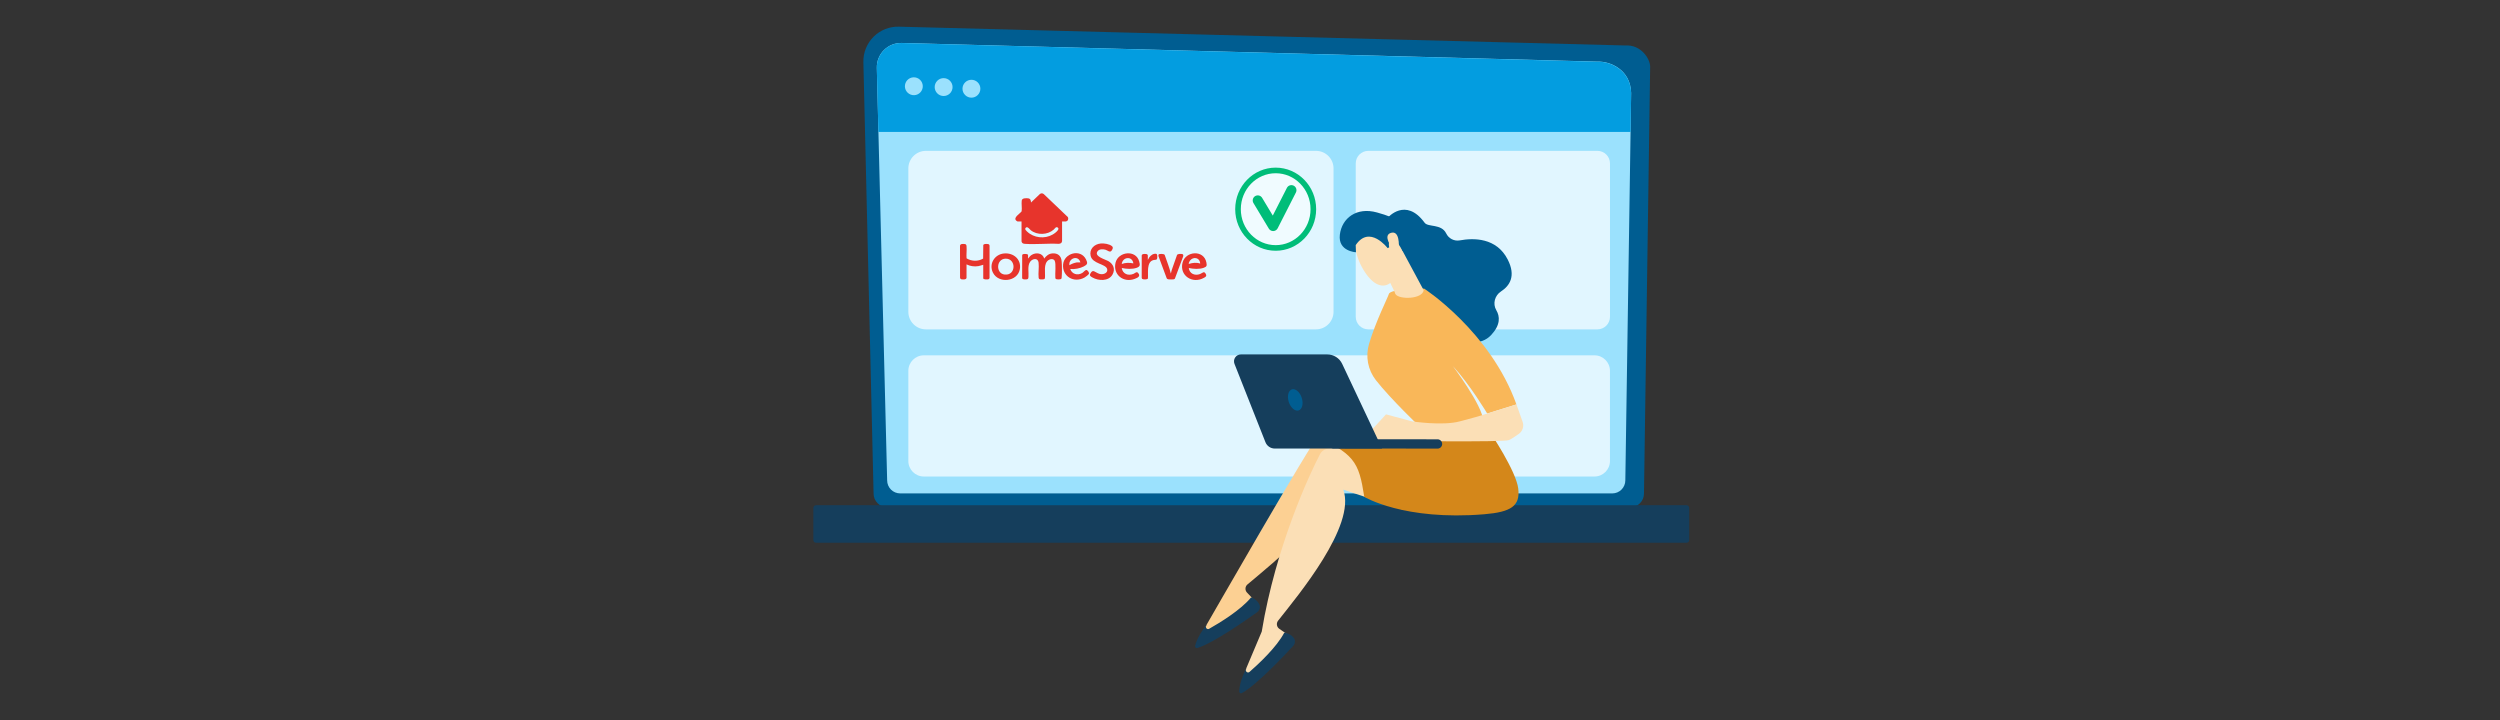 <svg fill="none" height="108" viewBox="0 0 375 108" width="375" xmlns="http://www.w3.org/2000/svg">
<rect x="0" y="0" width="375" height="108" fill="#333333" stroke="none"/>
<path d="M131.038 74.036C131.039 74.582 131.257 75.105 131.643 75.491C132.029 75.877 132.552 76.094 133.098 76.095H244.536C245.082 76.094 245.605 75.877 245.991 75.491C246.377 75.105 246.595 74.582 246.597 74.036L247.524 9.996C247.524 8.864 246.19 6.654 243.744 6.82L134.836 4.002C134.133 3.983 133.433 4.108 132.779 4.368C132.125 4.628 131.531 5.018 131.033 5.515C130.535 6.012 130.143 6.605 129.88 7.257C129.618 7.91 129.491 8.61 129.507 9.313L131.038 74.036Z" fill="#005D91"></path>
<path d="M133.073 72.061C133.074 72.578 133.28 73.073 133.645 73.438C134.01 73.803 134.505 74.009 135.022 74.011H241.849C242.365 74.01 242.861 73.804 243.226 73.438C243.591 73.073 243.797 72.578 243.799 72.061L244.674 13.925C244.571 10.425 241.504 9.169 239.644 9.244L135.265 6.443C134.77 6.43 134.278 6.518 133.819 6.701C133.359 6.884 132.942 7.158 132.591 7.508C132.241 7.857 131.966 8.274 131.782 8.733C131.598 9.192 131.509 9.684 131.521 10.178L133.073 72.061Z" fill="#9BE1FD"></path>
<path d="M122.396 81.411L252.985 81.411C253.204 81.411 253.381 81.234 253.381 81.016V76.18C253.381 75.962 253.204 75.784 252.985 75.784L122.396 75.784C122.178 75.784 122.001 75.962 122.001 76.18V81.016C122.001 81.234 122.178 81.411 122.396 81.411Z" fill="#153E5C"></path>
<path d="M244.586 19.788L244.674 13.963C244.571 10.462 241.504 9.188 239.644 9.263L135.265 6.453C134.771 6.439 134.279 6.526 133.819 6.709C133.36 6.891 132.942 7.165 132.592 7.514C132.241 7.871 131.965 8.294 131.781 8.759C131.597 9.223 131.509 9.721 131.521 10.22L131.759 19.79L244.586 19.788Z" fill="#039DE0"></path>
<path d="M197.395 22.628H138.887C137.431 22.628 136.252 23.808 136.252 25.262V46.77C136.252 48.225 137.431 49.405 138.887 49.405H197.395C198.851 49.405 200.03 48.225 200.03 46.77V25.262C200.03 23.808 198.851 22.628 197.395 22.628Z" fill="#E1F6FF"></path>
<path d="M239.61 22.628H205.249C204.206 22.628 203.361 23.473 203.361 24.515V47.517C203.361 48.56 204.206 49.405 205.249 49.405H239.61C240.653 49.405 241.498 48.56 241.498 47.517V24.515C241.498 23.473 240.653 22.628 239.61 22.628Z" fill="#E1F6FF"></path>
<path d="M239.173 53.3H138.572C137.291 53.3 136.252 54.339 136.252 55.62V69.156C136.252 70.437 137.291 71.476 138.572 71.476H239.173C240.455 71.476 241.494 70.437 241.494 69.156V55.62C241.494 54.339 240.455 53.3 239.173 53.3Z" fill="#E1F6FF"></path>
<path d="M138.4 13.152C138.518 12.421 138.022 11.733 137.291 11.614C136.56 11.495 135.872 11.992 135.753 12.723C135.634 13.454 136.131 14.142 136.862 14.261C137.592 14.38 138.281 13.883 138.4 13.152Z" fill="#9BE1FD"></path>
<path d="M142.492 14.008C143.015 13.485 143.015 12.636 142.492 12.112C141.968 11.589 141.119 11.589 140.596 12.112C140.072 12.636 140.072 13.485 140.596 14.008C141.119 14.532 141.968 14.532 142.492 14.008Z" fill="#9BE1FD"></path>
<path d="M146.663 14.256C147.186 13.733 147.186 12.884 146.663 12.36C146.139 11.837 145.29 11.837 144.766 12.36C144.243 12.884 144.243 13.733 144.766 14.256C145.29 14.78 146.139 14.78 146.663 14.256Z" fill="#9BE1FD"></path>
<path d="M191.352 25.565C194.461 25.565 197.002 28.157 197.002 31.378C197.002 34.6 194.461 37.193 191.352 37.193C188.242 37.193 185.702 34.6 185.702 31.378C185.702 28.157 188.242 25.565 191.352 25.565Z" fill="#F0FBFF" stroke="#00BD79" stroke-width="0.842"></path>
<path d="M190.973 34.66C190.841 34.66 190.712 34.626 190.598 34.561C190.484 34.497 190.389 34.404 190.323 34.292L188.016 30.455C187.912 30.283 187.881 30.077 187.93 29.882C187.978 29.688 188.102 29.52 188.276 29.414C188.361 29.363 188.456 29.329 188.555 29.315C188.654 29.3 188.754 29.305 188.851 29.329C188.948 29.353 189.039 29.396 189.119 29.456C189.199 29.515 189.266 29.589 189.317 29.674L190.918 32.337L193.034 28.183C193.079 28.095 193.141 28.016 193.216 27.951C193.292 27.887 193.38 27.837 193.474 27.807C193.569 27.776 193.67 27.764 193.769 27.771C193.869 27.779 193.966 27.806 194.055 27.851C194.235 27.944 194.371 28.104 194.433 28.294C194.495 28.485 194.479 28.693 194.387 28.872L191.649 34.246C191.588 34.366 191.496 34.468 191.382 34.541C191.267 34.614 191.135 34.655 190.999 34.66H190.973Z" fill="#00BD79"></path>
<path d="M180.976 93.734C181.005 93.723 196.265 66.999 198.327 64.485C198.497 64.277 198.717 64.115 198.966 64.015C199.216 63.915 199.486 63.879 199.753 63.911L204.013 64.419L209.016 75.243L200.68 70.386C201.505 76.091 190.797 84.568 187.124 87.662C187.035 87.736 186.962 87.827 186.91 87.93C186.858 88.033 186.828 88.146 186.821 88.261C186.815 88.376 186.832 88.492 186.872 88.6C186.912 88.708 186.974 88.807 187.054 88.89L188.52 90.426C186.113 92.866 183.335 94.433 180.2 95.157L180.976 93.734Z" fill="#FCD093"></path>
<path d="M187.673 89.6C187.673 89.6 188.609 89.902 188.926 90.736C189.077 91.134 188.914 91.586 188.567 91.834C187.027 92.938 181.943 96.503 179.598 97.201C179.554 97.213 179.507 97.214 179.462 97.203C179.418 97.192 179.377 97.17 179.343 97.139C179.31 97.107 179.285 97.067 179.271 97.023C179.258 96.979 179.256 96.933 179.266 96.888C179.387 96.343 179.776 95.255 181.03 93.662L180.918 93.89C180.886 93.952 180.876 94.023 180.888 94.092C180.9 94.16 180.933 94.224 180.984 94.272C181.034 94.32 181.099 94.351 181.168 94.359C181.238 94.368 181.308 94.354 181.369 94.32C182.939 93.434 186.133 91.496 187.673 89.6Z" fill="#153E5C"></path>
<path d="M186.92 100.293C186.946 100.276 189.235 94.762 189.26 94.744C191.361 81.963 196.482 71.017 197.992 68.139C198.117 67.901 198.3 67.698 198.523 67.55C198.747 67.401 199.005 67.311 199.273 67.289L203.544 66.924L210.638 76.51L201.492 73.443C203.452 78.862 194.683 89.336 191.712 93.105C191.641 93.196 191.589 93.3 191.559 93.411C191.53 93.523 191.523 93.639 191.54 93.753C191.557 93.867 191.598 93.976 191.659 94.074C191.72 94.172 191.8 94.256 191.895 94.322L193.645 95.528C191.782 98.405 189.379 100.499 186.455 101.845L186.92 100.293Z" fill="#FBDFB6"></path>
<path d="M192.644 94.89C192.644 94.89 193.624 94.998 194.101 95.749C194.33 96.109 194.261 96.585 193.972 96.898C192.686 98.291 188.43 102.81 186.271 103.97C186.23 103.991 186.184 104.001 186.139 104C186.093 103.998 186.048 103.985 186.009 103.961C185.97 103.937 185.937 103.903 185.915 103.863C185.893 103.822 185.882 103.777 185.883 103.731C185.89 103.171 186.051 102.028 186.958 100.215L186.893 100.461C186.875 100.528 186.879 100.599 186.905 100.664C186.93 100.729 186.976 100.784 187.035 100.821C187.094 100.858 187.164 100.875 187.234 100.87C187.303 100.864 187.369 100.836 187.422 100.79C188.781 99.602 191.518 97.061 192.644 94.89Z" fill="#153E5C"></path>
<path d="M223.552 64.902C223.552 64.902 227.418 70.653 227.736 73.276C228.054 75.898 226.667 76.806 222.62 77.14C210.578 78.136 204.642 74.527 204.642 74.527C203.818 69.276 203.232 67.939 196.352 65.083C196.352 65.083 205.054 65.774 206.805 65.094C208.556 64.414 223.552 64.902 223.552 64.902Z" fill="#D4871A"></path>
<path d="M208.135 32.684C208.135 32.684 210.827 29.498 213.69 33.407C214.208 34.115 216.2 33.531 216.93 35.013C217.107 35.386 217.402 35.69 217.769 35.879C218.136 36.068 218.555 36.131 218.961 36.058C221.05 35.673 224.465 35.638 226.15 38.914C227.437 41.413 226.444 42.875 225.157 43.709C224.212 44.322 223.875 45.564 224.446 46.535C224.995 47.465 225.097 48.725 223.682 50.245C220.512 53.644 214.235 48.088 214.235 48.088L209.251 36.312L208.135 32.684Z" fill="#005D91"></path>
<path d="M213.096 64.141C213.096 64.141 208.593 59.854 206.374 57.015C205.785 56.257 205.385 55.37 205.207 54.427C205.03 53.484 205.08 52.512 205.354 51.592C206.366 48.183 208.164 44.653 208.329 44.101C208.58 43.261 213.628 43.294 213.628 43.294C213.628 43.294 223.562 49.74 227.464 60.662L223.082 62.026C223.082 62.026 220.491 57.675 217.925 54.908C217.925 54.908 222.359 60.766 222.515 63.165L213.096 64.141Z" fill="#F9B759"></path>
<path d="M204.519 65.835L207.902 62.154L211.808 63.205C211.808 63.205 216.363 63.91 218.97 63.205L221.577 62.5L227.468 60.665L228.394 63.28C228.508 63.603 228.513 63.955 228.409 64.281C228.305 64.607 228.098 64.891 227.818 65.089C227.308 65.451 226.711 65.849 226.33 66.016C225.555 66.355 208.459 66.123 208.459 66.123L204.519 65.835Z" fill="#FBDFB6"></path>
<path d="M210.162 37.226L213.555 43.536C213.331 44.913 209.862 44.951 209.326 44.129C209.274 44.044 209.237 43.949 209.22 43.849L207.189 39.634C207.102 39.223 208.229 37.838 208.6 37.641L209.949 36.922C210.469 36.647 208.302 36.625 210.162 37.226Z" fill="#FBDFB6"></path>
<path d="M203.295 35.746C203.295 35.746 202.912 37.877 204.587 40.588C206.262 43.298 207.931 43.178 208.778 42.209C209.625 41.24 210.641 39.633 210.178 36.929C209.715 34.226 203.873 33.028 203.295 35.746Z" fill="#FBDFB6"></path>
<path d="M208.151 37.224C208.151 37.224 205.439 33.66 203.356 36.767L203.391 37.839C203.391 37.839 200.682 37.713 200.976 35.216C201.27 32.72 203.481 31.016 206.547 31.868C209.612 32.72 211.403 33.688 211.749 35.82C212.095 37.952 210.358 37.601 210.358 37.601C210.358 37.601 209.694 36.131 208.893 36.032C208.092 35.933 208.38 37.093 208.38 37.093L208.151 37.224Z" fill="#005D91"></path>
<path d="M208.774 37.13C208.774 37.13 207.369 35.306 208.648 34.928C209.927 34.55 209.879 36.715 209.796 37.518L208.774 37.13Z" fill="#FBDFB6"></path>
<path d="M215.716 67.29H215.679L200.119 67.273C200.021 67.283 199.923 67.272 199.83 67.241C199.737 67.211 199.652 67.161 199.579 67.096C199.507 67.03 199.449 66.95 199.409 66.86C199.369 66.771 199.349 66.674 199.349 66.576C199.349 66.478 199.369 66.382 199.409 66.292C199.449 66.203 199.507 66.123 199.579 66.057C199.652 65.992 199.737 65.942 199.83 65.911C199.923 65.881 200.021 65.87 200.119 65.88L215.679 65.897C215.852 65.91 216.014 65.987 216.133 66.113C216.252 66.239 216.321 66.404 216.325 66.577C216.329 66.751 216.269 66.919 216.156 67.051C216.043 67.182 215.885 67.267 215.713 67.289L215.716 67.29Z" fill="#153E5C"></path>
<path d="M186.133 53.163H199.092C199.56 53.163 200.019 53.296 200.414 53.547C200.81 53.797 201.126 54.155 201.326 54.579L207.316 67.282H191.213C190.912 67.282 190.618 67.191 190.37 67.022C190.121 66.853 189.929 66.613 189.818 66.333L185.172 54.578C185.11 54.421 185.087 54.251 185.106 54.084C185.124 53.916 185.184 53.755 185.278 53.616C185.373 53.476 185.501 53.362 185.65 53.283C185.799 53.204 185.965 53.163 186.133 53.163Z" fill="#153E5C"></path>
<path d="M195.261 59.674C195.542 60.546 195.331 61.393 194.798 61.564C194.264 61.735 193.599 61.17 193.318 60.297C193.037 59.424 193.248 58.577 193.781 58.407C194.313 58.236 194.981 58.803 195.261 59.674Z" fill="#005D91"></path>
<g clip-path="url(#clip0_686_15850)">
<path d="M159.31 33.222L159.31 36.171C159.277 36.458 159.079 36.551 158.806 36.576C157.153 36.484 155.369 36.695 153.732 36.576C153.473 36.558 153.304 36.49 153.231 36.229L153.229 33.222H152.633C152.624 33.222 152.502 33.149 152.48 33.132C151.869 32.662 153.012 32.048 153.246 31.697C153.317 31.189 153.198 30.59 153.259 30.093C153.308 29.688 153.908 29.716 154.222 29.749C154.578 29.787 154.638 30.079 154.65 30.378L155.994 29.091C156.195 28.953 156.412 28.976 156.59 29.136L160.165 32.548C160.274 32.694 160.251 32.976 160.119 33.102C160.092 33.129 159.931 33.222 159.905 33.222H159.31ZM153.953 34.097C153.876 34.119 153.777 34.261 153.78 34.342C153.787 34.544 154.285 34.938 154.46 35.055C155.627 35.835 157.247 35.786 158.332 34.884C158.504 34.741 158.966 34.346 158.667 34.136C158.391 33.942 158.219 34.296 158.042 34.45C157.126 35.251 155.576 35.301 154.62 34.539C154.427 34.385 154.224 34.018 153.953 34.097Z" fill="#E7342C"></path>
<path d="M154.207 38.79C154.375 38.594 154.496 38.404 154.717 38.257C155.382 37.813 156.416 37.939 156.622 38.79C156.926 38.396 157.3 38.059 157.829 38.012C158.658 37.94 159.17 38.362 159.245 39.168C159.303 39.786 159.308 41.005 159.251 41.621C159.245 41.684 159.224 41.791 159.179 41.836C159.078 41.934 158.513 41.931 158.395 41.857C158.315 41.807 158.308 41.735 158.3 41.651C158.246 41.064 158.432 39.543 158.204 39.11C158.024 38.766 157.521 38.831 157.248 39.031C156.5 39.58 156.818 40.864 156.745 41.651C156.736 41.743 156.723 41.821 156.633 41.87C156.544 41.919 156.172 41.917 156.055 41.905C155.891 41.887 155.814 41.812 155.795 41.65C155.716 40.944 155.875 40.095 155.788 39.383C155.697 38.645 154.887 38.769 154.536 39.248C154.083 39.868 154.332 40.834 154.27 41.56C154.26 41.676 154.242 41.812 154.127 41.87C153.988 41.94 153.286 41.98 153.321 41.68L153.328 38.273C153.369 38.143 153.451 38.112 153.58 38.1C153.715 38.089 154.207 38.067 154.207 38.266V38.79Z" fill="#E7342C"></path>
<path d="M144.979 41.679C144.929 41.957 144.514 41.925 144.29 41.905C144.133 41.891 144.044 41.832 144.008 41.672L144 36.918C143.993 36.545 144.411 36.578 144.69 36.603C144.9 36.622 144.961 36.721 144.98 36.918C145.036 37.502 144.931 38.163 144.986 38.754C145.746 39.209 146.695 39.234 147.47 38.791L147.491 36.776C147.542 36.552 147.954 36.587 148.143 36.603C148.324 36.619 148.412 36.675 148.433 36.859L148.43 41.677C148.402 41.825 148.325 41.888 148.173 41.905C148.033 41.92 147.485 41.944 147.485 41.739V39.718C147.239 39.776 147.009 39.878 146.758 39.919C146.145 40.019 145.533 39.931 144.979 39.658V41.679Z" fill="#E7342C"></path>
<path d="M165.109 36.524C165.6 36.477 166.407 36.596 166.794 36.922C167.034 37.125 166.879 37.413 166.718 37.621C166.488 37.918 166.115 37.544 165.819 37.458C165.442 37.349 164.899 37.339 164.641 37.682C164.055 38.465 165.795 38.905 166.247 39.164C167.015 39.604 167.324 40.381 166.873 41.186C166.293 42.223 164.758 42.144 163.842 41.61C163.583 41.458 163.381 41.348 163.563 41.026C163.706 40.773 163.844 40.573 164.149 40.71C164.541 40.886 164.789 41.134 165.284 41.128C165.728 41.123 166.222 40.821 166.065 40.33C165.822 39.57 163.87 39.58 163.596 38.378C163.368 37.375 164.129 36.618 165.109 36.524Z" fill="#E7342C"></path>
<path d="M150.595 38.021C152.028 37.884 153.22 38.907 152.98 40.357C152.663 42.275 149.766 42.581 148.936 40.887C148.307 39.605 149.164 38.158 150.595 38.021ZM150.839 38.799C149.401 38.828 149.34 41.051 150.709 41.185C152.444 41.356 152.447 38.766 150.839 38.799Z" fill="#E7342C"></path>
<path d="M160.532 40.347C160.797 41.128 161.64 41.368 162.344 40.941C162.5 40.846 162.786 40.499 162.93 40.499C163.139 40.499 163.403 40.857 163.336 41.075C163.3 41.194 162.81 41.556 162.68 41.629C161.096 42.512 159.316 41.467 159.463 39.674C159.601 37.979 162.083 37.245 162.911 38.929C163.186 39.49 163.121 39.678 162.569 39.963C161.99 40.262 161.179 40.419 160.532 40.347ZM162.059 39.359C161.757 38.222 160.261 38.708 160.41 39.778C160.586 39.685 160.762 39.583 160.951 39.516C161.055 39.479 161.44 39.359 161.525 39.359H162.059Z" fill="#E7342C"></path>
<path d="M178.316 40.198C178.41 41.042 179.215 41.404 179.996 41.11C180.385 40.964 180.62 40.561 180.888 41.135C181.031 41.442 180.823 41.544 180.578 41.68C178.862 42.634 176.882 41.335 177.384 39.389C177.836 37.632 180.595 37.43 180.961 39.388C181.046 39.845 181.027 39.997 180.563 40.168C179.906 40.411 178.989 40.348 178.316 40.198ZM180.027 39.539C180.013 38.949 179.534 38.569 178.941 38.759C178.632 38.858 178.32 39.23 178.315 39.553C178.314 39.615 178.305 39.598 178.347 39.585C178.883 39.416 179.489 39.34 180.027 39.539Z" fill="#E7342C"></path>
<path d="M168.262 40.198C168.39 41.093 169.245 41.426 170.05 41.066C170.28 40.963 170.493 40.692 170.706 40.932C171.144 41.427 170.672 41.657 170.217 41.828C168.512 42.473 166.918 41.195 167.329 39.418C167.723 37.717 170.394 37.417 170.875 39.209C171.012 39.72 171.055 39.97 170.509 40.168C169.842 40.41 168.944 40.348 168.262 40.198ZM170.004 39.509C169.851 38.351 168.373 38.523 168.262 39.599C168.831 39.389 169.415 39.385 170.004 39.509Z" fill="#E7342C"></path>
<path d="M175.627 41.035L175.771 40.474L176.554 38.247C176.663 38.056 177.124 38.074 177.32 38.104C177.508 38.133 177.513 38.312 177.476 38.463L176.233 41.795C176.189 41.85 176.106 41.892 176.037 41.902C175.883 41.925 175.466 41.921 175.304 41.905C175.177 41.894 175.05 41.849 175 41.724L173.776 38.433C173.748 38.338 173.748 38.193 173.842 38.135C173.945 38.071 174.638 38.048 174.705 38.241C175.015 39.171 175.398 40.082 175.627 41.035Z" fill="#E7342C"></path>
<path d="M172.173 39L172.393 38.601C172.604 38.297 173.036 37.988 173.435 38.078C173.633 38.123 173.596 38.549 173.58 38.717C173.549 39.05 173.279 38.945 173.023 39.009C171.94 39.279 172.26 40.96 172.19 41.756C172.135 41.977 171.426 41.933 171.326 41.836C171.293 41.802 171.262 41.7 171.256 41.65L171.259 38.328C171.239 38.017 171.993 38.062 172.104 38.17C172.111 38.177 172.173 38.289 172.173 38.296V39Z" fill="#E7342C"></path>
</g>
<defs>
<clipPath id="clip0_686_15850">
<rect fill="white" height="13" transform="translate(144 29)" width="37"></rect>
</clipPath>
</defs>
</svg>
